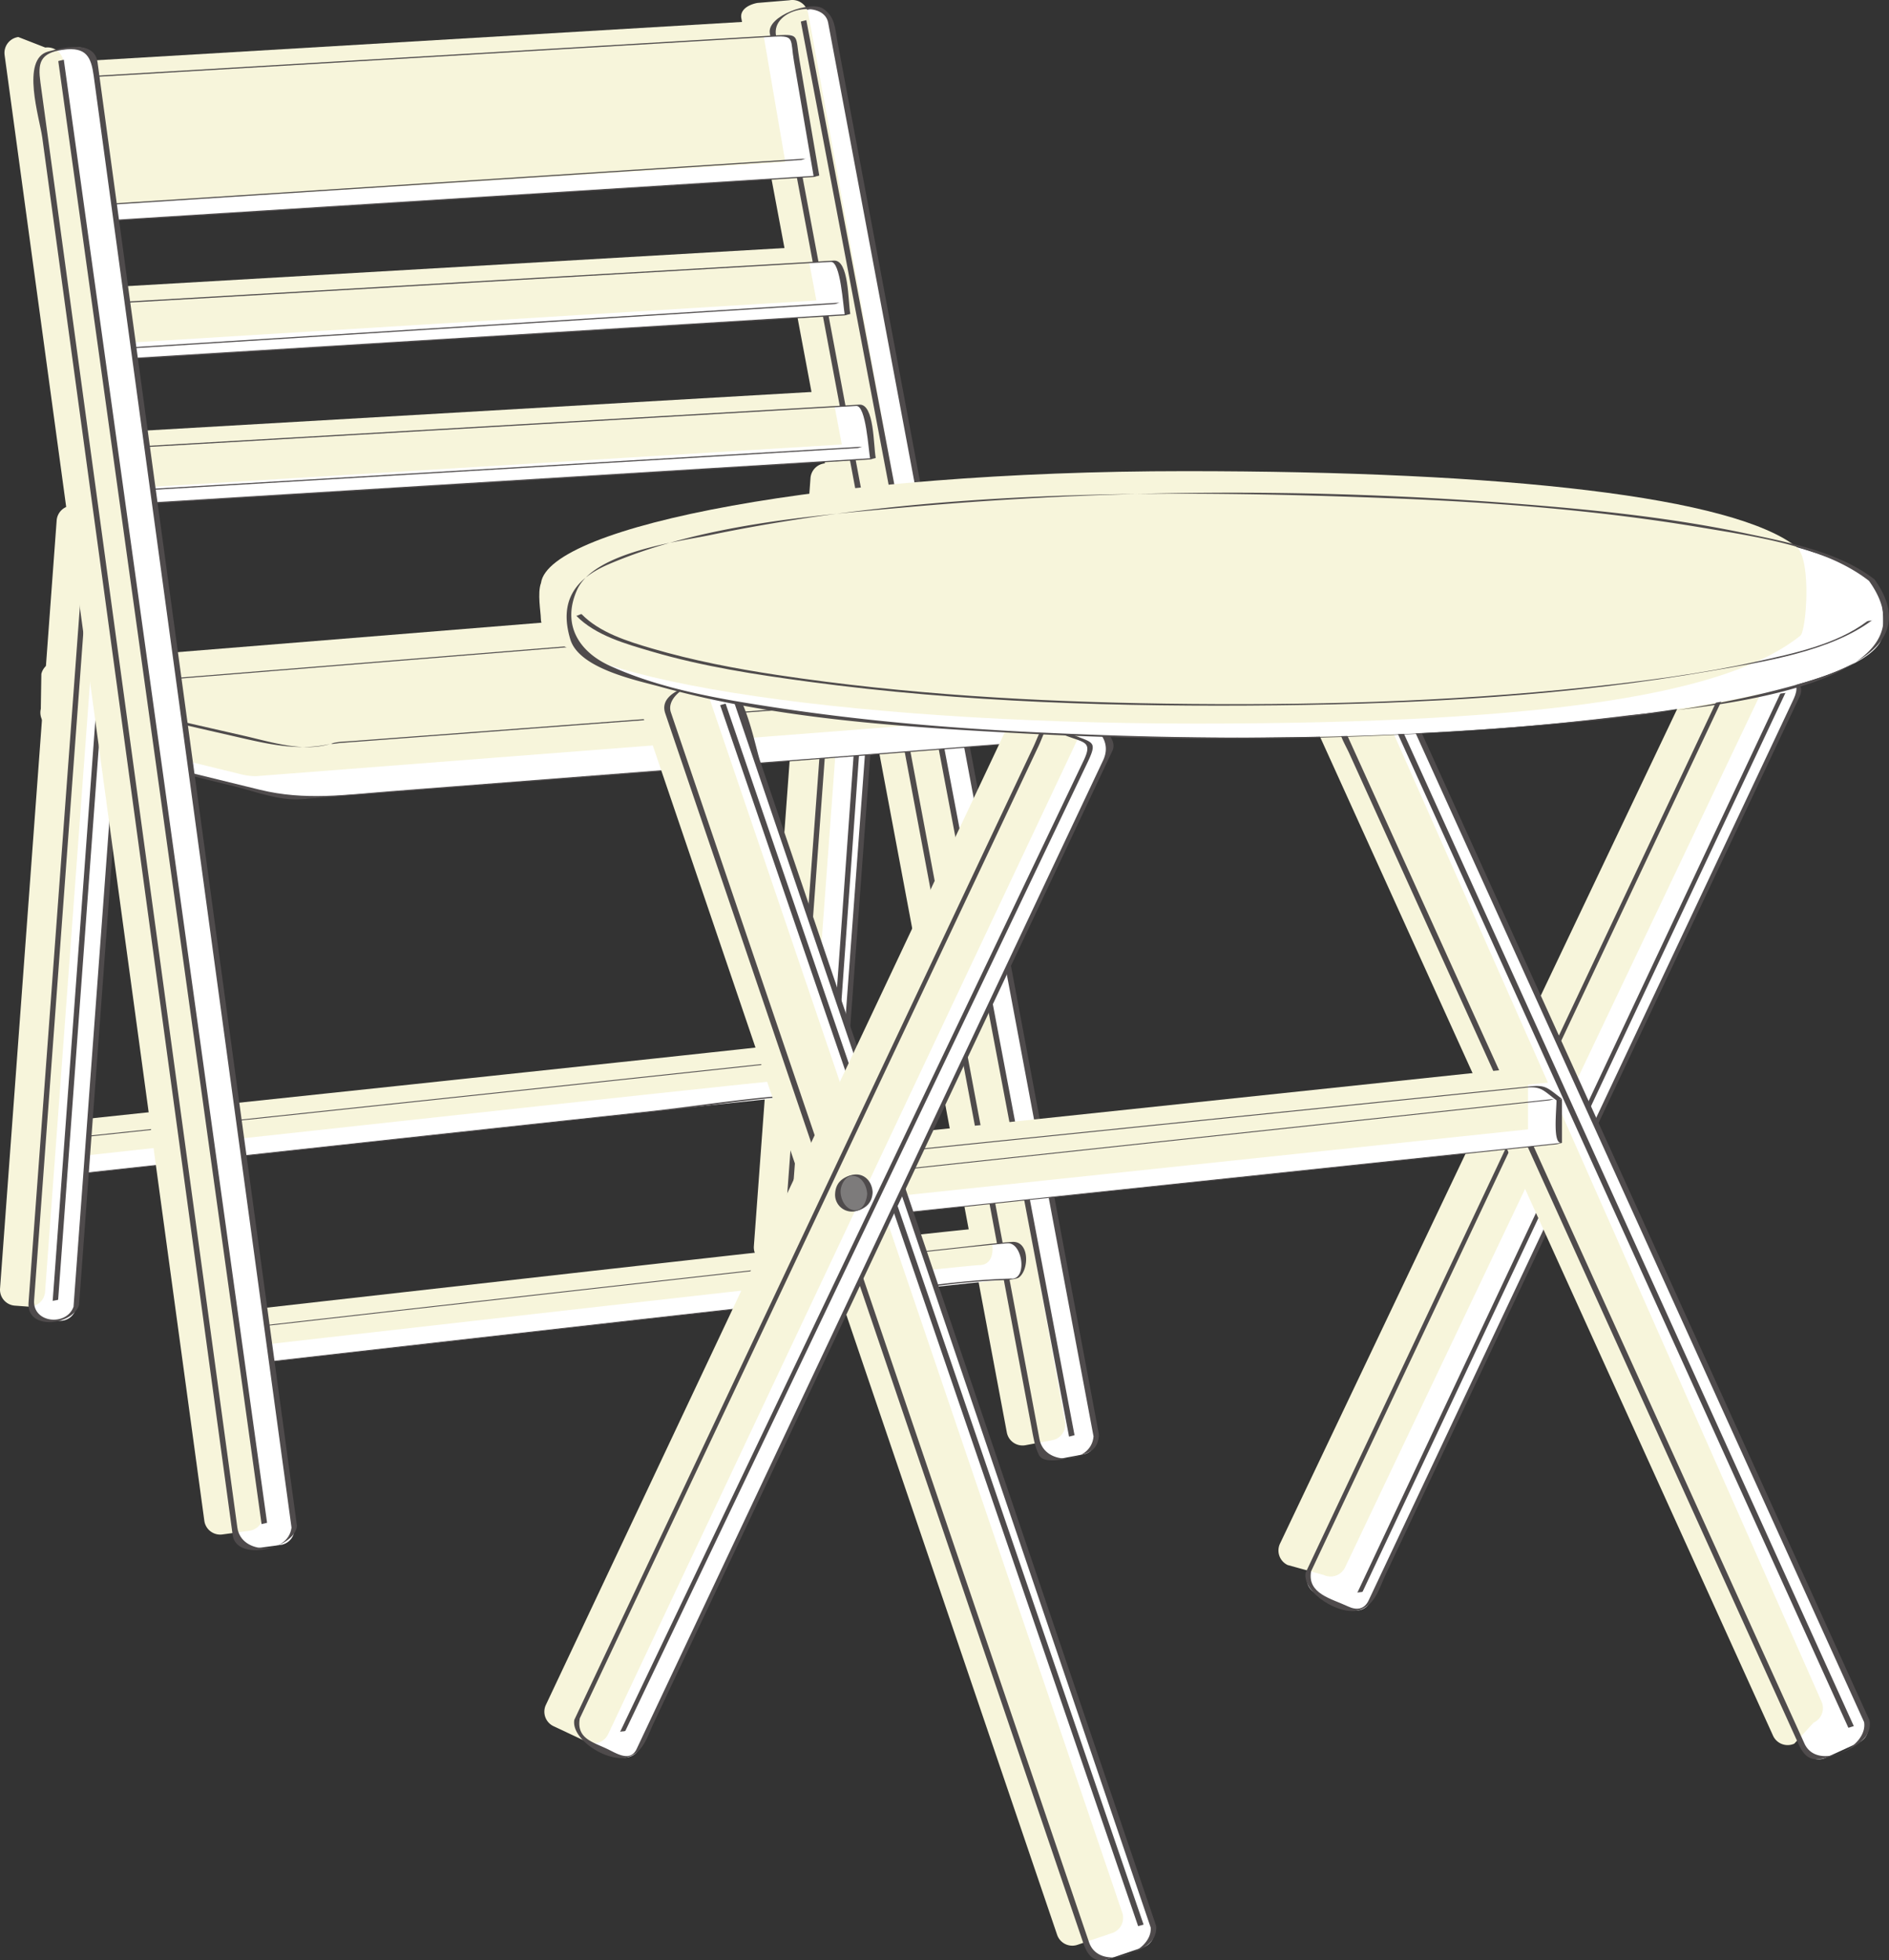 <svg xmlns="http://www.w3.org/2000/svg" width="282.393" height="292.94"><rect width="100%" height="100%" fill="#333333" stroke="none"/><path fill="#fff" d="M124.093 188.83a2.387 2.387 0 0 1-2.559 2.211l-1.965-.14a2.4 2.4 0 0 1-2.21-2.567l8.468-114.766a2.39 2.39 0 0 1 2.562-2.21l1.961.144a2.393 2.393 0 0 1 2.211 2.563l-8.468 114.765"/><path fill="#f7f5db" d="M119.432 186.713a2.395 2.395 0 0 1-2.562 2.211l-1.965-.145a2.392 2.392 0 0 1-2.207-2.562l8.465-114.77a2.395 2.395 0 0 1 2.562-2.21l1.965.144a2.392 2.392 0 0 1 2.207 2.562l-8.465 114.77"/><path fill="#4f4b4c" d="M123.682 188.943c-1.03 2.946-6.148 2.47-5.89-1l.234-3.187 1.055-14.277 3.398-46.094 3.082-41.77c.22-2.96.438-5.918.653-8.875.273-3.68 5.382-2.43 5.937.434.102.543-.097 1.305-.137 1.848l-8.332 112.921c.008-.085.817-.12.82-.218 1.743-23.57 3.481-47.14 5.22-70.711.945-12.836 1.894-25.676 2.84-38.516.183-2.453 1.1-5.695-.618-7.691-1.89-2.192-6.387-.086-6.558 2.273a396575.13 396575.13 0 0 1-5.188 70.305c-.91 12.355-1.82 24.71-2.734 37.062-.168 2.301-.34 4.598-.508 6.895-.305 4.168 6.473 3.445 7.547.383-.051.144-.766.062-.82.218"/><path fill="#4f4b4c" d="M130.284 75.416a1010543.1 1010543.1 0 0 1-8.02 112.27c.008-.086.817-.121.825-.22 2.672-37.42 5.343-74.847 8.02-112.269-.009.086-.817.121-.825.22"/><path fill="#fff" d="M163.886 214.537a2.391 2.391 0 0 1-1.91 2.797l-4.008.754a2.394 2.394 0 0 1-2.793-1.91L115.49 4.86a2.398 2.398 0 0 1 1.91-2.796l4.008-.754a2.397 2.397 0 0 1 2.793 1.91l39.684 211.316"/><path fill="#f7f5db" d="M159.221 212.42a2.394 2.394 0 0 1-1.906 2.797l-4.008.75a2.39 2.39 0 0 1-2.793-1.906L110.827 2.74c-.242-1.298 1.098-2.06 2.395-2.301l4.792-.399a2.397 2.397 0 0 1 2.797 1.91l38.41 210.47"/><path fill="#4f4b4c" d="M163.475 214.65c-.32 4.118-7.3 4.547-8.078.418-.441-2.363-.886-4.722-1.328-7.085-1.906-10.141-3.812-20.282-5.715-30.422l-17.449-92.922c-4.57-24.328-9.137-48.656-13.707-72.98l-1.184-6.313c-.77-4.098 7.118-5.516 7.786-1.961l2.847 15.148c10.68 56.88 21.364 113.762 32.043 170.645 1.598 8.488 3.192 16.98 4.785 25.473-.004-.016.825-.196.82-.223l-26.8-142.723c-4.106-21.844-8.207-43.687-12.309-65.531-.367-1.969-.336-3.652-2.12-4.875-1.833-1.25-8.477 1.062-7.981 3.695.918 4.883 1.832 9.762 2.75 14.645 10.672 56.836 21.347 113.672 32.02 170.508l4.335 23.082c.282 1.5.457 2.812 1.117 4.187.813 1.676 5.122.32 6.38-.004 1.609-.414 2.464-1.144 2.609-2.984-.008.09-.813.12-.82.222"/><path fill="#4f4b4c" d="M119.718 3.233 146.8 146.049c4.34 22.879 8.68 45.758 13.015 68.637 0-.012.828-.192.82-.22-9.023-47.605-18.054-95.21-27.081-142.82-4.336-22.878-8.676-45.757-13.012-68.636 0 .015-.828.195-.824.223"/><path fill="#fff" d="M121.347 163.604c-1.77 0-112.196 12.097-112.196 12.097v-5.484s110.102-11.637 111.82-11.93c1.72-.297 2.145 5.317.376 5.317"/><path fill="#f7f5db" d="M116.682 161.483c-1.765 0-112.195 12.101-112.195 12.101v-5.488s110.106-11.637 111.82-11.93c1.72-.293 2.145 5.317.375 5.317"/><path fill="#4f4b4c" d="M121.757 163.49c-8.286.25-16.7 1.72-24.93 2.606a32874.83 32874.83 0 0 0-48.09 5.219 53306.844 53306.844 0 0 0-38.883 4.246c-.66.074-.293-4.485-.293-5.266 0-.047-1.34.086-.406-.012l1.211-.129c1.68-.175 3.363-.355 5.043-.535 21.621-2.285 43.238-4.578 64.855-6.875 10.25-1.093 20.497-2.183 30.743-3.289 2.707-.293 5.418-.586 8.129-.89.46-.051.921-.098 1.382-.16 1.993-.274 2.086 4.68.418 5.308.262-.102.559-.121.82-.223 1.704-.64 1.579-5.578-.48-5.3-.719.097-1.441.171-2.16.25-3.695.414-7.387.808-11.082 1.203-12.906 1.39-25.816 2.761-38.723 4.133a99727.14 99727.14 0 0 1-59.75 6.332c-.086.008-.82.18-.82.218 0 3.106-1.437 5.645 1.902 5.278 3.543-.387 7.086-.774 10.63-1.164a61730.13 61730.13 0 0 1 38.41-4.188c13.742-1.496 27.488-2.988 41.234-4.46 6.613-.712 13.363-1.88 20.02-2.079.277-.008.546-.215.82-.223"/><path fill="#fff" d="m122.065 26.338-107.453 6.75-2.953-21.527L118.44 5.233l3.625 21.105"/><path fill="#f7f5db" d="M117.401 24.217 9.952 30.967 6.999 9.443 113.78 3.111l3.621 21.106"/><path fill="#4f4b4c" d="M122.475 26.229c-24.093 1.511-48.187 3.027-72.28 4.539-11.165.703-22.325 1.402-33.49 2.105l-1.679.106c-.086.004-.957-6.957-1.015-7.391-.5-3.652-1.004-7.305-1.504-10.953-.137-.984-.27-1.973-.407-2.957-.043-.328-1.386.023-.418-.031L83.66 7.38c10.7-.637 21.395-1.27 32.09-1.902 3.105-.188 2.375.402 2.945 3.715.985 5.75 1.973 11.503 2.957 17.253 0-.02.828-.187.824-.218-.988-5.754-1.976-11.504-2.96-17.254-.618-3.59.081-3.899-3.27-3.7L81.647 7.327 12.07 11.451c-.082.004-.824.203-.82.223l2.414 17.594c.5 3.629-.242 3.98 3.133 3.765 11.488-.718 22.976-1.441 34.465-2.164 23.464-1.472 46.93-2.949 70.39-4.422.281-.015.547-.203.824-.218"/><path fill="#fff" d="M126.706 47.018 16.72 53.768l-.843-8.442 109.316-6.328 1.512 8.02"/><path fill="#f7f5db" d="m122.042 44.9-109.98 6.75-.844-8.44 109.316-6.333 1.508 8.024"/><path fill="#4f4b4c" d="M127.116 46.908c-23.883 1.465-47.766 2.934-71.648 4.399-11.82.722-23.645 1.449-35.465 2.176l-2.68.164c-.457.027-.773-5.817-.84-6.524-.125-1.25.098-1.75-.906-1.691l.832-.047c1.457-.086 2.914-.168 4.371-.254 22.16-1.285 44.316-2.566 66.477-3.852 10.078-.582 20.16-1.168 30.238-1.75 2.238-.129 4.477-.257 6.715-.39 1.46-.082 1.816 6.558 2.086 7.988-.004-.016.828-.191.82-.219-.355-1.879-.195-8.097-2.453-7.968-3.059.18-6.121.355-9.184.535l-38.086 2.203-61.101 3.539c-.082.004-.824.2-.824.223.187 1.867-.465 8.52 1.78 8.382l9.138-.562 37.976-2.332c20.645-1.266 41.29-2.531 61.934-3.8.277-.017.543-.204.82-.22"/><path fill="#fff" d="m130.503 68.545-109.98 6.75-.844-8.441 109.316-6.332 1.508 8.023"/><path fill="#f7f5db" d="m125.843 66.424-109.98 6.75-.849-8.441L124.331 58.4l1.512 8.023"/><path fill="#4f4b4c" d="M130.917 68.436 59.264 72.83 23.8 75.01l-2.68.164c-.457.027-.77-5.816-.84-6.523-.125-1.25.098-1.75-.906-1.696l.832-.047c1.457-.086 2.918-.168 4.375-.254 22.156-1.28 44.316-2.566 66.473-3.847 10.082-.586 20.16-1.168 30.242-1.754l6.71-.387c1.462-.086 1.817 6.559 2.087 7.988 0-.015.828-.195.824-.218-.356-1.88-.196-8.102-2.453-7.97-3.063.177-6.125.352-9.184.532-12.7.735-25.394 1.469-38.086 2.207l-61.105 3.54c-.082.003-.825.195-.82.218.187 1.871-.47 8.52 1.777 8.383 3.047-.188 6.093-.371 9.14-.559l37.977-2.332c20.644-1.265 41.289-2.535 61.93-3.8.28-.016.546-.204.824-.22"/><path fill="#fff" d="m161.151 101.21-34.379-7.024c-1.101-.262-2.035-.672-3.816-.625l-108.727 8.797a2.39 2.39 0 0 0-1.691 1.746l-.082 5.226a2.397 2.397 0 0 0 1.781 2.88l27.883 6.82c1.434.406 2.594.343 2.594.343l115.199-8.922s2.934.172 2.996-2.414l.023-3.953a2.393 2.393 0 0 0-1.78-2.875"/><path fill="#f7f5db" d="m154.792 97.818-34.375-7.023c-1.106-.262-2.035-.672-3.82-.625L7.874 98.967a2.383 2.383 0 0 0-1.692 1.746L6.1 105.94a2.39 2.39 0 0 0 1.778 2.878l27.883 6.82c1.437.407 2.597.345 2.597.345l115.196-8.922s2.937.172 2.996-2.414l.023-3.95a2.389 2.389 0 0 0-1.781-2.879"/><path fill="#4f4b4c" d="m161.561 101.1-34.058-6.961c-7.516-1.535-15.836.258-23.418.87l-84.989 6.88c-1.53.12-3.261.039-4.757.437-1.856.489-2.207 1.793-2.235 3.543-.047 2.907-.675 5.864 2.72 6.696l20.214 4.945c3.117.762 6.719 2.172 9.973 1.922 25.78-2 51.562-3.996 77.343-5.992l32.934-2.555c1.59-.121 3.426-.02 4.992-.379 3.883-.89 4.625-7.602 1.281-9.406-.183-.102-.644.312-.82.218 2.05 1.11 3.324 8.688-.2 9.024-.589.055-1.194.074-1.784.117-3.95.309-7.895.613-11.844.922l-44.188 3.422-44.187 3.422c-6.902.535-12.945 1.445-19.672-.2-7.066-1.73-14.133-3.457-21.195-5.187-2.325-.566-4.707-.633-4.801-3.617-.035-1.02-.566-6.63 1.14-6.77 9.137-.738 18.274-1.476 27.41-2.218l79.962-6.47c5.043-.405 11.074 1.774 15.972 2.778 7.797 1.594 15.59 3.184 23.387 4.777.25.051.574-.269.82-.218"/><path fill="#fff" d="M151.112 191.174c-3.004 0-115.394 12.852-115.394 12.852v-5.489s113.285-12.851 115.394-12.851c2.11 0 3.004 5.488 0 5.488"/><path fill="#f7f5db" d="M146.452 189.053c-3.008 0-115.398 12.851-115.398 12.851v-5.488s113.289-12.851 115.398-12.851c2.105 0 3.004 5.488 0 5.488"/><path fill="#4f4b4c" d="M151.522 191.06c-8.43.176-17.027 1.755-25.394 2.684a16603.53 16603.53 0 0 0-48.317 5.43c-12.46 1.406-24.922 2.824-37.379 4.25-1.191.137-2.386.27-3.582.406-1.523.176-.722-1.898-.722-3.113 0-1.168.363-2.203-.719-2.082l.797-.09c1.394-.16 2.793-.316 4.191-.476 22.215-2.516 44.43-5.024 66.649-7.512 10.996-1.23 21.996-2.461 32.996-3.66 2.984-.325 5.965-.653 8.949-.95.555-.054 1.105-.12 1.664-.148 2.086-.117 2.906 4.863.852 5.266-.25.05-.594.175-.79.214.25-.05 1.297-.156 1.594-.37 1.563-1.145 1.614-5.505-1-5.32-2.715.187-5.425.546-8.132.839-13.079 1.41-26.149 2.883-39.223 4.348a50233.82 50233.82 0 0 0-67.828 7.652c-.086.008-.82.18-.82.219 0 3.058-1.442 5.652 1.87 5.273l10.485-1.195c13.066-1.488 26.133-2.973 39.2-4.45 14.187-1.605 28.378-3.203 42.573-4.769 7.008-.773 14.203-2.078 21.266-2.223.277-.008.547-.214.82-.222M15.468 30.666c34.75-2.254 69.5-4.504 104.25-6.754.28-.02.546-.203.824-.219l-104.25 6.75c-.281.02-.547.204-.824.223M17.58 52.19l107.204-6.75c.277-.02.547-.204.82-.223C89.87 47.47 54.136 49.72 18.401 51.97c-.277.015-.547.203-.82.219m3.797 21.102 106.781-6.328c.281-.016.547-.203.824-.219L22.198 73.072c-.277.02-.543.204-.82.22m137.746 29.456c-24.012 1.805-48.027 3.606-72.043 5.406-11.516.868-23.027 1.73-34.543 2.594-1.027.078-2.067.063-3.05.383-4.13 1.34-8.895-.238-12.966-1.164-4.601-1.047-9.199-2.102-13.8-3.156l-7.754-1.782c-.247-.058-.582.274-.82.22 6.863 1.577 13.73 3.155 20.6 4.722 5.106 1.164 10.18 2.488 15.356 1.008-1.394.398.278.09.77.05 1.637-.12 3.273-.242 4.91-.367l17.031-1.277 82.926-6.223c.852-.062 1.707-.129 2.563-.191.277-.024.546-.2.82-.223"/><path fill="#fff" d="M11.401 195.162a2.39 2.39 0 0 1-2.562 2.211l-1.961-.144a2.39 2.39 0 0 1-2.211-2.563l8.469-114.77a2.39 2.39 0 0 1 2.562-2.206l1.961.14a2.394 2.394 0 0 1 2.21 2.567l-8.468 114.765"/><path fill="#f7f5db" d="M6.741 193.045a2.395 2.395 0 0 1-2.562 2.211l-1.965-.145a2.392 2.392 0 0 1-2.207-2.562L8.47 77.779a2.393 2.393 0 0 1 2.563-2.21l1.965.144a2.392 2.392 0 0 1 2.207 2.563L6.74 193.046"/><path fill="#4f4b4c" d="M10.991 195.276c-1.035 2.94-6.148 2.468-5.89-1l.234-3.188 1.054-14.277 3.399-46.094 3.082-41.774.656-8.875c.27-3.68 5.38-2.43 5.934.438.105.543-.098 1.3-.137 1.848l-8.332 112.922c.008-.09.816-.125.824-.223l5.215-70.707c.95-12.84 1.895-25.68 2.84-38.516.184-2.457 1.101-5.695-.621-7.691-1.887-2.196-6.38-.09-6.555 2.273-1.73 23.438-3.457 46.871-5.187 70.305-.91 12.355-1.825 24.707-2.735 37.062-.168 2.297-.34 4.598-.508 6.895-.308 4.168 6.473 3.445 7.551.379-.054.144-.77.066-.824.223"/><path fill="#4f4b4c" d="M16.315 79.623c-2.816 38.27-5.629 76.535-8.441 114.805.004-.09.812-.121.82-.223 2.813-38.265 5.625-76.531 8.442-114.8-.008.085-.817.12-.82.218"/><path fill="#fff" d="M43.991 228.182a2.391 2.391 0 0 1-2.047 2.691l-4.043.551a2.394 2.394 0 0 1-2.695-2.05L5.35 10.35a2.392 2.392 0 0 1 2.047-2.696l4.043-.546a2.388 2.388 0 0 1 2.692 2.046L43.99 228.182"/><path fill="#f7f5db" d="M39.327 226.065a2.393 2.393 0 0 1-2.047 2.691l-4.039.55a2.396 2.396 0 0 1-2.695-2.05L.69 8.229a2.394 2.394 0 0 1 2.047-2.696l4.04 1.575A2.392 2.392 0 0 1 9.47 9.154l29.856 216.91"/><path fill="#4f4b4c" d="M43.58 228.291c-.526 4.043-7.53 4.125-8.097-.008l-.949-6.969c-1.367-10.02-2.73-20.039-4.094-30.054-4.234-31.051-8.469-62.102-12.699-93.153-3.516-25.78-7.031-51.566-10.543-77.347-.387-2.817-.77-5.637-1.156-8.453-.387-2.86-.125-4.399 3.398-4.875 3.492-.477 4.184 1.12 4.567 3.902.382 2.816.765 5.637 1.152 8.453l23.238 170.496 5.184 38.008c-.004-.027.828-.18.82-.219-6.484-47.562-12.969-95.129-19.449-142.691-3.211-23.54-6.418-47.082-9.629-70.625l-.738-5.426c-.461-3.379-5.047-2.266-7.395-1.625-4.113 1.129-1.273 9.93-.875 12.824 7.73 56.727 15.465 113.45 23.196 170.176 1.503 11.023 3.003 22.043 4.507 33.07.254 1.871.512 3.743.766 5.618.555 4.062 9.176 2.07 9.617-1.32-.012.1-.808.105-.82.218"/><path fill="#4f4b4c" d="M8.714 9.139a2216953.7 2216953.7 0 0 1 19.797 142.43c3.53 25.402 7.062 50.8 10.593 76.203-.004-.032.828-.18.82-.223-6.597-47.477-13.195-94.953-19.796-142.43-3.532-25.398-7.059-50.8-10.59-76.199.004.027-.828.18-.824.219"/><path fill="#fff" d="M195.585 234.928a2.397 2.397 0 0 0 1.148 3.183l4.977 2.34a2.392 2.392 0 0 0 3.183-1.144L268.68 104.08a2.394 2.394 0 0 0-1.149-3.183l-4.976-2.34a2.392 2.392 0 0 0-3.184 1.144l-63.785 135.227"/><path fill="#f7f5db" d="M191.346 230.69a2.397 2.397 0 0 0 1.149 3.183l5.398 1.492a2.4 2.4 0 0 0 3.188-1.144l62.933-132.262a2.395 2.395 0 0 0-1.144-3.183l-4.977-2.34a2.4 2.4 0 0 0-3.187 1.148l-63.36 133.106"/><path fill="#4f4b4c" d="M195.175 235.037c-.524 2.961 5.207 6.594 8.18 5.524 2.257-.817 2.85-3.278 3.812-5.317 4.64-9.84 9.281-19.676 13.922-29.515 13.117-27.809 26.238-55.618 39.355-83.43 2.875-6.098 5.754-12.195 8.63-18.297 1.425-3.02-5.606-6.285-8.106-5.57-2.157.617-2.7 2.847-3.57 4.695-11.313 23.98-22.626 47.965-33.938 71.945-9.426 19.989-18.856 39.977-28.285 59.965.078-.16.742-.05.824-.219 20.531-43.53 41.062-87.058 61.594-130.585l2.187-4.641c1.238-2.625 6.828.98 8.293 2.226 1.016.864.191 2.375-.25 3.313-3.691 7.828-7.387 15.656-11.078 23.488-13.238 28.067-26.477 56.133-39.715 84.196-3.453 7.324-6.906 14.64-10.36 21.96-.683 1.454-1.37 2.907-2.054 4.356-.652 1.387-1.781 1.547-3.121.918-2.469-1.16-6.09-1.89-5.496-5.23-.02.113-.8.093-.824.218"/><path fill="#4f4b4c" d="M266.112 103.713c-20.445 43.445-40.89 86.895-61.336 130.34-.625 1.332-1.25 2.664-1.879 3.992.074-.16.742-.05.82-.219 20.446-43.445 40.895-86.894 61.337-130.34.628-1.332 1.253-2.664 1.878-3.992-.074.16-.738.047-.82.219"/><path fill="#fff" d="M279.077 257.229a2.394 2.394 0 0 1-1.18 3.172l-5 2.289a2.396 2.396 0 0 1-3.172-1.184l-69.117-152.355a2.392 2.392 0 0 1 1.18-3.172l5-2.286a2.39 2.39 0 0 1 3.172 1.18l69.117 152.356"/><path fill="#f7f5db" d="M272.296 254.26a2.39 2.39 0 0 1-1.18 3.172l-2.883 3.136a2.397 2.397 0 0 1-3.172-1.183l-69.117-152.352a2.395 2.395 0 0 1 1.184-3.172l5-2.289a2.396 2.396 0 0 1 3.172 1.184l66.996 151.504"/><path fill="#4f4b4c" d="M278.667 257.338c.637 3.828-7.016 7.398-8.918 3.203-1.156-2.55-2.317-5.101-3.473-7.648-4.972-10.965-9.949-21.934-14.922-32.899-12.945-28.531-25.886-57.062-38.832-85.593l-10.793-23.793c-.226-.5-.453-1-.683-1.5-1.399-3.09 3.586-4.352 5.523-5.235 2.582-1.183 3.574 2.414 4.352 4.133 10.445 23.02 20.886 46.039 31.328 69.059 12.14 26.757 24.281 53.515 36.418 80.273.023.05.804-.258.824-.219a2365228.6 2365228.6 0 0 1-61.719-136.043l-7.398-16.304c-1.485-3.274-7.336.558-8.996 1.32-2.766 1.262-.485 4.703.32 6.476 10.535 23.227 21.074 46.458 31.61 69.684l28.605 63.05c2.312 5.099 4.629 10.2 6.941 15.302.754 1.656 1.676 2.707 3.836 2.144 2.781-.73 7.348-2.32 6.801-5.629 0 .02-.828.188-.824.219"/><path fill="#fff" d="M233.096 170.889 129.268 181.86v-9.285L233.096 161.6v9.289"/><path fill="#f7f5db" d="M228.432 168.768 124.608 179.74v-9.285l103.824-10.972v9.285"/><path fill="#4f4b4c" d="M232.686 164.432c0 1.55-.586 6.496.711 6.355-.968.106-1.937.207-2.902.309l-14.531 1.535-46.664 4.934-36.606 3.867c-.937.097-1.879.199-2.816.297-.371.039-.2-5.864-.2-6.555 0-1.227.512-2.625-.769-2.492.25-.028.5-.051.75-.078 1.46-.149 2.926-.297 4.387-.45a2836728.68 2836728.68 0 0 0 94.117-9.62c2.219-.227 2.543.406 4.523 1.898.145.11.688-.32.82-.219-2.183-1.648-2.382-2.117-4.82-1.867a41455527.635 41455527.635 0 0 0-45.004 4.598c-18.003 1.843-36.003 3.68-54.003 5.523-.086.008-.82.18-.82.219 0 1.5-.755 9.363.6 9.218l8.126-.855c11.926-1.262 23.847-2.523 35.77-3.781l59.331-6.27c.086-.011.82-.183.82-.222v-6.563c0 .066-.82.14-.82.219m-23.968-55.312c20.464 45.124 40.925 90.25 61.39 135.37 2.067 4.563 4.137 9.125 6.203 13.688.024.05.809-.254.825-.219-20.465-45.125-40.926-90.25-61.387-135.375-2.07-4.558-4.137-9.121-6.207-13.683-.024-.047-.805.253-.824.218"/><path fill="#4f4b4c" d="M130.948 175.244c33.55-3.601 67.098-7.207 100.645-10.812.28-.028.546-.188.824-.219-33.551 3.605-67.098 7.211-100.645 10.813-.281.03-.547.19-.824.218"/><path fill="#fff" d="M172.436 287.947a2.39 2.39 0 0 1-1.496 3.036l-5.207 1.77a2.394 2.394 0 0 1-3.035-1.497l-62.89-184.914a2.397 2.397 0 0 1 1.496-3.04l5.207-1.765a2.39 2.39 0 0 1 3.035 1.496l62.89 184.914"/><path fill="#f7f5db" d="M167.772 285.83a2.39 2.39 0 0 1-1.496 3.035l-5.207 1.766a2.394 2.394 0 0 1-3.035-1.496L95.144 104.22a2.394 2.394 0 0 1 1.495-3.035l5.211-1.77a2.396 2.396 0 0 1 3.036 1.5l62.886 184.914"/><path fill="#4f4b4c" d="M172.026 288.06c.246 3.9-7.722 6.598-9.226 2.176-.817-2.394-1.633-4.796-2.446-7.195-3.53-10.375-7.058-20.75-10.59-31.125-10.27-30.195-20.539-60.394-30.808-90.594-6.219-18.289-12.442-36.574-18.66-54.863-1.192-3.508 7.605-6.95 8.918-3.086l1.886 5.543c3.266 9.606 6.532 19.207 9.797 28.813 16.942 49.808 33.88 99.617 50.82 149.425.102.301.204.606.31.907.007.023.816-.235.82-.223-15.97-46.95-31.934-93.898-47.903-140.852a327264.13 327264.13 0 0 1-11.32-33.285c-.883-2.593-2.692-13.328-6.906-12.222-2.309.601-8.446 1.668-7.266 5.129.594 1.753 1.191 3.507 1.785 5.261 3.223 9.469 6.442 18.938 9.664 28.407l51.024 150.03c.566 1.653 1.414 3.079 3.601 2.505 2.809-.735 7.547-1.43 7.32-4.973.004.05-.824.16-.82.223"/><path fill="#4f4b4c" d="m107.659 105.377 48.164 140.64c4.77 13.938 9.543 27.876 14.316 41.813.008.024.817-.234.82-.222-16.05-46.88-32.105-93.758-48.16-140.641l-14.32-41.809c-.008-.023-.816.23-.82.22"/><path fill="#fff" d="M86.268 256.897a2.39 2.39 0 0 0 1.149 3.183l4.972 2.34a2.39 2.39 0 0 0 3.184-1.148l70.3-148.938a2.397 2.397 0 0 0-1.148-3.183l-4.976-2.34a2.392 2.392 0 0 0-3.184 1.144L86.268 256.897"/><path fill="#f7f5db" d="M81.604 254.776a2.394 2.394 0 0 0 1.149 3.183l4.976 2.34a2.39 2.39 0 0 0 3.184-1.148l70.297-148.934a2.398 2.398 0 0 0-1.145-3.188l-4.976-2.34a2.392 2.392 0 0 0-3.184 1.149l-70.3 148.938"/><path fill="#4f4b4c" d="M85.858 257.006c-.527 2.96 5.203 6.594 8.176 5.52 2.187-.786 2.719-2.997 3.652-4.97l12.985-27.511c13.406-28.398 26.808-56.797 40.215-85.195 4.464-9.461 8.933-18.926 13.398-28.39.668-1.411 1.332-2.825 2-4.235 1.375-2.914-5.695-6.418-8.176-5.524-2.191.79-2.722 2.996-3.656 4.973-1.727 3.656-3.453 7.312-5.18 10.973-5.789 12.27-11.582 24.539-17.375 36.808l-46.039 97.551c.074-.16.738-.05.82-.223 21.141-44.785 42.278-89.574 63.418-134.359 1.727-3.656 3.45-7.316 5.18-10.973.856-1.82 1.59-4.968 4.063-4.531 3.515.621 7.238 3.164 5.566 6.711l-3.89 8.23a472881.119 472881.119 0 0 1-36.63 77.61c-7.445 15.777-14.894 31.555-22.34 47.332-1.98 4.191-3.956 8.383-5.937 12.574-.308.66-.62 1.316-.93 1.977-.976 2.062-3.078.625-4.449-.02-2.218-1.043-4.574-1.586-4.05-4.55-.02.113-.801.097-.82.222"/><path fill="#4f4b4c" d="M158.397 109.537c3.383 1.535 5.11.957 3.606 4.106-1.504 3.156-3.012 6.312-4.52 9.468-5.601 11.73-11.199 23.461-16.8 35.192l-39.551 82.848c-2.817 5.898-5.633 11.792-8.446 17.69.078-.163.739-.05.82-.222a4374411.454 4374411.454 0 0 0 69.083-144.707c1.687-3.531.61-2.789-3.371-4.597-.204-.09-.625.308-.82.222"/><path fill="#fff" d="M279.815 86.693c-9.379-7.62-48.379-12.832-96.316-12.832-53.39 0-96.805 6.856-97.965 15.387-.559 1.485-.027 4.375-.027 5.262 0 8.691 43.87 15.738 97.992 15.738 54.117 0 97.988-7.047 97.988-15.738 0-1.086.426-5.543-1.672-7.817"/><path fill="#f7f5db" d="M268.721 81.854c-9.378-7.621-43.605-11.446-91.542-11.446-53.391 0-95.145 8.192-96.305 16.723-.563 1.48-.027 4.375-.027 5.258 0 8.695 43.87 15.742 97.988 15.742 54.117 0 79.715-4.664 90.312-13.14.848-.68 1.676-10.868-.425-13.137"/><path fill="#4f4b4c" d="M280.225 86.584c-5.312-4.117-12.824-5.516-19.226-6.871-11.535-2.434-23.348-3.602-35.086-4.496a547.635 547.635 0 0 0-90.344.578c-14.687 1.313-30.797 2.633-44.562 8.52-4.996 2.136-7.489 5.492-5.743 11.242 1.336 4.386 9.915 6.094 13.52 7.09 17.535 4.843 36.309 6.004 54.387 6.964a562.529 562.529 0 0 0 73.48-.89c13.824-1.078 27.946-2.531 41.356-6.235 7.246-2.003 19.34-5.949 12.218-15.902-.062-.086-.77.297-.824.219 11.934 16.676-28.785 19.21-36.457 20.16-29.406 3.64-59.39 3.898-88.95 2.43-12.956-.645-25.91-1.778-38.733-3.762-8.102-1.254-16.598-2.715-24.11-6.145-4.531-2.066-7.199-6.078-4.91-11.277 2.512-5.71 15.254-7.281 19.832-8.23 33.027-6.868 68.11-6.82 101.656-5.528 15.563.598 31.172 1.793 46.54 4.371 8.132 1.368 18.394 2.754 25.132 7.98.14.11.692-.32.824-.218"/><path fill="#4f4b4c" d="M279.08 92.881c-4.628 3.465-11.05 4.793-16.507 5.992-8.293 1.828-16.754 2.906-25.191 3.809-20.965 2.242-42.133 2.77-63.203 2.469-19.372-.278-38.825-1.395-57.993-4.286-6.312-.953-12.613-2.164-18.746-3.964-3.59-1.055-7.8-2.356-10.484-5.114-.098-.101-.727.317-.82.219 2.902 2.984 7.5 4.238 11.367 5.375 7.59 2.227 15.5 3.43 23.324 4.484 23.172 3.121 46.719 3.793 70.074 3.536 21.715-.243 43.649-1.415 65.067-5.172 7.578-1.328 17.601-2.828 23.937-7.567-.207.156-.61.059-.824.219"/><path fill="#fff" d="M130.046 178.287c0 1.489-1.075 2.696-2.395 2.696-1.324 0-2.398-1.207-2.398-2.696 0-1.488 1.074-2.695 2.398-2.695 1.32 0 2.395 1.207 2.395 2.695"/><path fill="#7d7b7b" d="M130.046 178.287c0 1.489-1.075 2.696-2.395 2.696-1.324 0-2.398-1.207-2.398-2.696 0-1.488 1.074-2.695 2.398-2.695 1.32 0 2.395 1.207 2.395 2.695"/><path fill="#4f4b4c" d="M129.636 178.397c-.051 1.011-.622 2.539-1.856 2.457-1.34-.086-2.055-1.504-2.117-2.676-.05-1.016.7-2.535 1.855-2.461 1.344.09 2.059 1.504 2.118 2.68-.004-.055.824-.157.82-.22-.086-1.722-1.39-3.034-3.149-2.573-1.437.375-2.382 1.199-2.464 2.793a2.51 2.51 0 0 0 3.152 2.574c1.434-.375 2.379-1.203 2.46-2.793-.003.078-.816.125-.82.219"/></svg>
